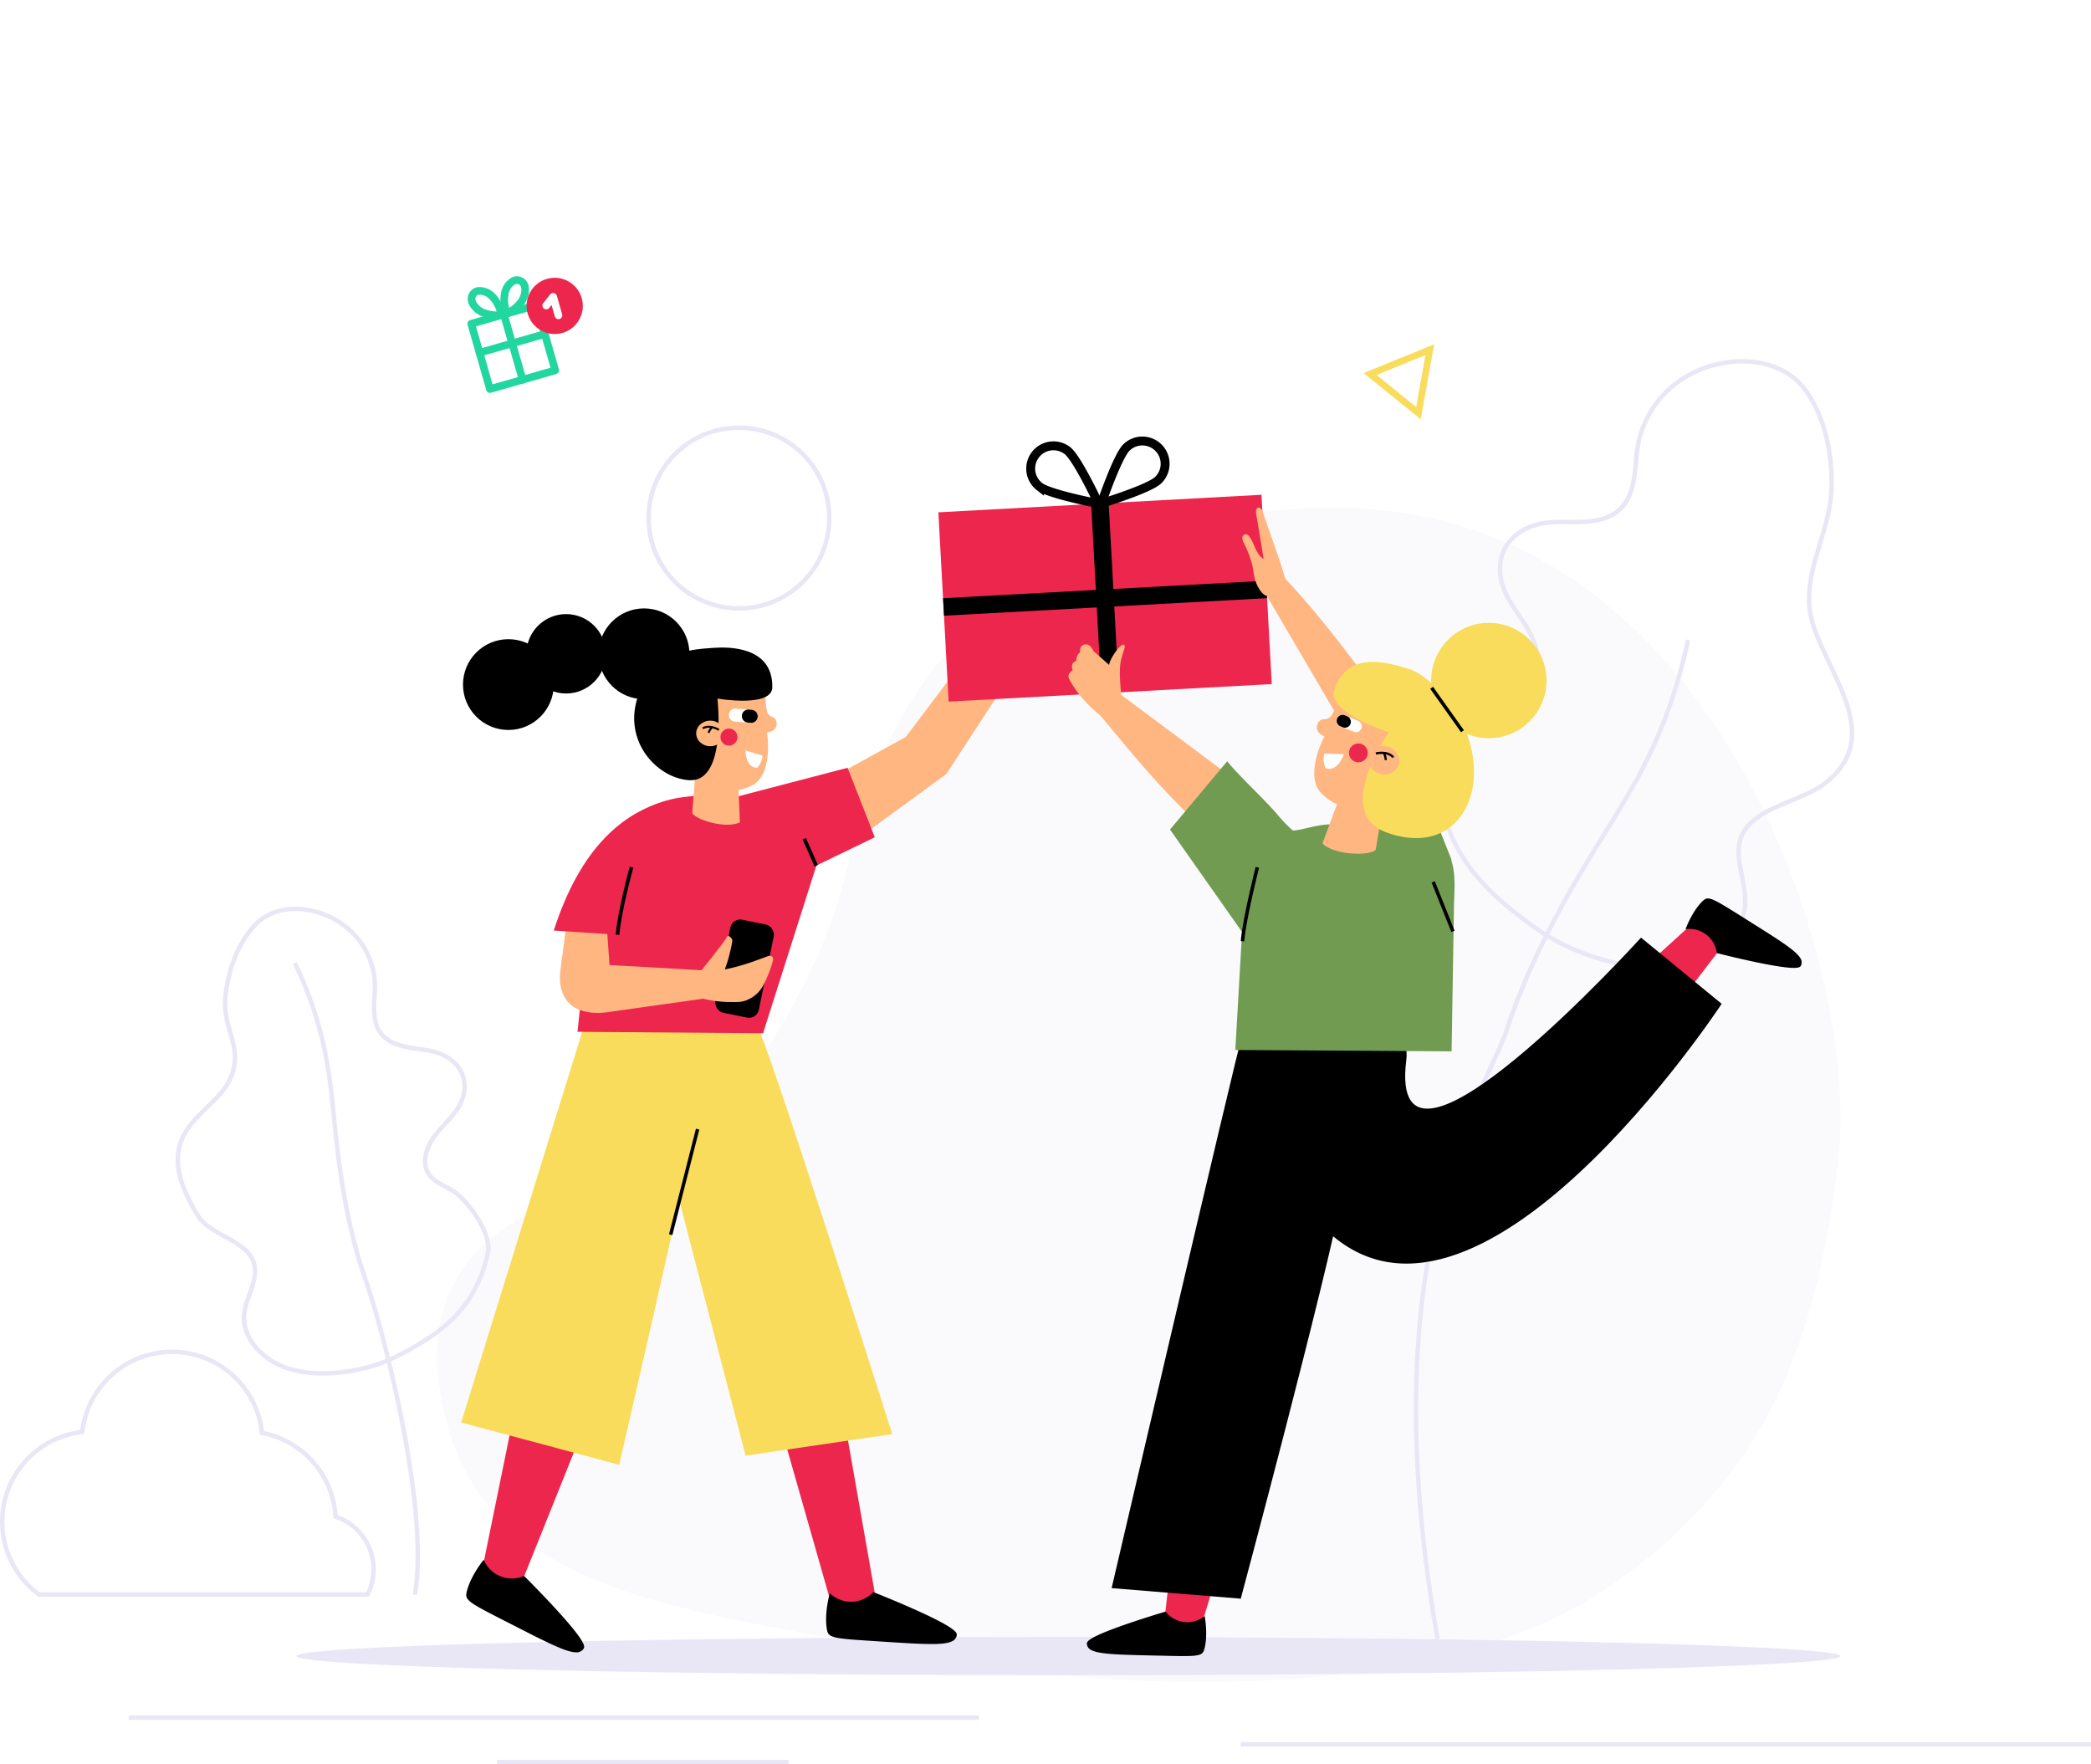 <svg xmlns="http://www.w3.org/2000/svg" xmlns:xlink="http://www.w3.org/1999/xlink" width="939.976" height="793.128" viewBox="0 0 939.976 793.128">
  <defs>
    <filter id="Path_249" x="77.961" y="0" width="312.427" height="315.545" filterUnits="userSpaceOnUse">
      <feOffset dy="3" input="SourceAlpha"/>
      <feGaussianBlur stdDeviation="33" result="blur"/>
      <feFlood flood-color="#e9e7f5"/>
      <feComposite operator="in" in2="blur"/>
      <feComposite in="SourceGraphic"/>
    </filter>
  </defs>
  <g id="Group_329" data-name="Group 329" transform="translate(-593.825 -1.154)">
    <g id="Group_215" data-name="Group 215" transform="translate(3086.479 -3751.637)">
      <path id="Path_186" data-name="Path 186" d="M-1934.891,4536.919h382.213" fill="none" stroke="#e9e7f5" stroke-width="2"/>
      <path id="Path_253" data-name="Path 253" d="M-2434.823,4524.919h382.213" fill="none" stroke="#e9e7f5" stroke-width="2"/>
      <path id="Path_197" data-name="Path 197" d="M-2269.224,4544.919h131.061" fill="none" stroke="#e9e7f5" stroke-width="2"/>
      <path id="Path_187" data-name="Path 187" d="M-1899.008,3941.968c-176.373,5.021-201.651,115.121-213.6,165.2s-58.5,126.75-99.412,137-101.08,30.64-79.642,109.9,115.4,84.248,217.564,104.1,233.8,17.174,303.236-30.073,94.339-105.544,104.572-192.754S-1722.635,3936.94-1899.008,3941.968Z" transform="translate(0 39.09)" fill="#e9e7f5" opacity="0.2" style="isolation: isolate"/>
      <g id="Polygon_25" data-name="Polygon 25">
        <path id="Path_562" data-name="Path 562" d="M-1802.942,3941.262l-6.057,33.7-25.645-20.767Z" fill="none"/>
        <path id="Path_563" data-name="Path 563" d="M-1806.86,3946.1l-21.953,8.954,17.759,14.382,4.194-23.336m3.918-4.838-6.057,33.7-25.645-20.767Z" transform="translate(-45 -33.698)" fill="#f9dc5c"/>
      </g>
      <path id="Path_564" data-name="Path 564" d="M-2115.158,4100.415l29.667-16.328,32.2-42.707,23.119,2.489-37.048,56.837-42.878,31.365Z" fill="#ffb680"/>
      <ellipse id="Ellipse_135" data-name="Ellipse 135" cx="347.063" cy="8.605" rx="347.063" ry="8.605" transform="translate(-2359.406 4488.641)" fill="#e9e7f5"/>
      <path id="Path_565" data-name="Path 565" d="M-1647.925,3896.124c-1.371.553-2.7,1.164-3.992,1.83a45.491,45.491,0,0,0-24.771,35.5c-.857,7.85-.9,18.23-6.511,24.428-8.279,9.143-22.066,6.125-32.972,7.066-13.7,1.183-24.509,10.809-21.543,25.677,1.518,7.611,6.745,13.84,10.921,20.383,4.046,6.338,7.434,14.921,4.742,22.418-3.059,8.519-12.907,9-19.822,12.71-8.31,4.455-25.432,20.7-24.375,33.34,2.771,33.133,19.518,50.267,44.422,68.025,18.807,13.41,51.661,23.089,73.316,13.893,9.057-3.846,17.09-11.111,19.792-20.573,3.508-12.285-6.889-26.436.5-37.54,7.139-10.731,25.777-13.227,35.857-20.915,27.754-21.171,1.125-49.143-5.529-73-5.641-20.223,7.94-39.03,8.67-58.983.55-15.022-2.382-31.4-10.977-43.979C-1610.611,3891.163-1631.805,3889.619-1647.925,3896.124Z" transform="translate(-80.143 22.723)" fill="none" stroke="#e9e7f5" stroke-width="2"/>
      <path id="Path_566" data-name="Path 566" d="M-1653.723,4017.719a222.179,222.179,0,0,1-19.968,56.956c-6.98,13.616-15.343,26.465-23.3,39.535-15.292,25.127-29.182,51.307-38.335,79.26s-62.068,95.694-30.927,273.393" transform="translate(-80.143 22.723)" fill="none" stroke="#e9e7f5" stroke-width="2"/>
      <path id="Path_567" data-name="Path 567" d="M-2444.973,4122.99q1.444.847,2.779,1.809a34.344,34.344,0,0,1,14.573,29.251c-.229,5.958-1.345,13.715,2.16,18.964,5.17,7.745,15.8,7.016,23.842,8.926,10.1,2.4,17.109,10.784,13.249,21.56-1.977,5.517-6.569,9.59-10.412,14.015-3.723,4.285-7.2,10.321-6.022,16.218,1.343,6.7,8.644,8.151,13.4,11.686,5.713,4.247,16.7,18.271,14.514,27.6-5.735,24.438-20.138,35.382-40.7,45.889-15.53,7.934-41.137,11.528-56.292,2.263-6.338-3.874-11.533-10.188-12.5-17.554-1.26-9.563,8.07-18.981,3.782-28.091-4.144-8.8-19.406-11.463-24.465-19.588-24.348-39.107,6.782-44.579,14.391-61.658,6.451-14.479-3.8-22.276-2.134-37.258,1.252-11.279,5.253-23.184,13.065-31.63C-2472.292,4115.156-2456.292,4116.349-2444.973,4122.99Z" transform="translate(103.488 43.494)" fill="none" stroke="#e9e7f5" stroke-width="2"/>
      <path id="Path_568" data-name="Path 568" d="M-2431.743,4143.813a167.761,167.761,0,0,1,14.23,43.288c2.081,11.363,2.981,22.9,4.227,34.387,2.4,22.077,6.116,44.142,13.487,65.089s28.722,101.406,22.054,141.074" transform="translate(71.622 41.922)" fill="none" stroke="#e9e7f5" stroke-width="2"/>
      <g id="Group_215-2" data-name="Group 215">
        <path id="Path_569" data-name="Path 569" d="M-2120.468,4349.071l23.178,131.819-21.086-5.023-31.2-109.455Z" fill="#ed264d"/>
      </g>
      <g id="Group_216" data-name="Group 216">
        <path id="Path_570" data-name="Path 570" d="M-2119.221,4470.316s9.484,7.968,19.326-.982c0,0,37.253,14.68,36.608,18.453-.712,4.165-9.293,3.754-30.652,2.352s-25.464-1.406-26.137-4.371C-2121.541,4479.31-2119.221,4470.316-2119.221,4470.316Z"/>
        <path id="Path_571" data-name="Path 571" d="M-2093.987,4490.867l-4.911-.319c-17.922-1.156-21.151-1.364-21.889-4.619-1.488-6.554.762-15.421.859-15.8l.289-1.117.886.74a13.715,13.715,0,0,0,18.367-.964l.336-.305.423.166c.093.037,9.434,3.724,18.577,7.825,18.981,8.515,18.644,10.485,18.482,11.432-.7,4.119-6.8,4.436-23.424,3.46Q-2089.642,4491.158-2093.987,4490.867Zm-24.768-19.323c-.542,2.528-1.73,9.121-.609,14.062.464,2.042,3.272,2.37,20.56,3.486q2.289.147,4.913.319c18.865,1.238,29.257,1.919,29.882-1.716-.044-.354-1.121-2.5-18.062-10.073-7.876-3.52-15.8-6.7-17.675-7.444C-2108.01,4477.385-2116.07,4473.294-2118.755,4471.544Z"/>
      </g>
      <g id="Group_217" data-name="Group 217">
        <path id="Path_572" data-name="Path 572" d="M-2230.817,4396.039l-31.708,79.033-14.355-11.858,18.756-91.906Z" fill="#ed264d"/>
      </g>
      <g id="Group_218" data-name="Group 218">
        <path id="Path_573" data-name="Path 573" d="M-2275.365,4455.322s5.553,11.072,18.136,6.751c0,0,28.393,28.232,26.306,31.442-2.3,3.542-10.019-.234-29.077-9.979s-22.825-11.375-22.269-14.365C-2281.057,4462.662-2275.365,4455.322-2275.365,4455.322Z"/>
        <path id="Path_574" data-name="Path 574" d="M-2260.332,4484.186q-2.34-1.2-4.379-2.236c-16-8.161-18.886-9.631-18.275-12.912,1.23-6.608,6.807-13.859,7.044-14.164l.708-.912.521,1.031a13.716,13.716,0,0,0,17.247,6.389l.429-.147.322.32c.072.071,7.189,7.155,13.959,14.542,14.058,15.335,12.969,17.011,12.445,17.816a3.629,3.629,0,0,1-3.338,1.644C-2237.814,4495.557-2245.611,4491.714-2260.332,4484.186Zm-15.091-27.552c-1.5,2.106-5.2,7.69-6.128,12.671-.383,2.058,2.067,3.472,17.5,11.345q2.043,1.042,4.38,2.236c16.833,8.607,26.107,13.349,28.12,10.258.5-1.707-9.041-13.467-25.878-30.237C-2267.869,4466.248-2273.65,4459.3-2275.423,4456.634Z"/>
      </g>
      <g id="Group_219" data-name="Group 219">
        <path id="Path_575" data-name="Path 575" d="M-1961.549,4414.077l-8.757,76.559,16.53-3.265,24.605-81.236Z" fill="#ed264d"/>
      </g>
      <g id="Group_220" data-name="Group 220">
        <path id="Path_576" data-name="Path 576" d="M-1951.587,4480.437s-9.185,6.426-17.343-2.427c0,0-34.75,10.261-34.469,13.714.309,3.811,8.077,4.125,27.442,4.565s23.064.763,23.907-1.856C-1950.214,4488.729-1951.587,4480.437-1951.587,4480.437Z"/>
        <path id="Path_577" data-name="Path 577" d="M-2002.108,4494.523a3.285,3.285,0,0,1-1.949-2.746c-.071-.865-.217-2.668,17.572-8.829,8.567-2.968,17.281-5.546,17.368-5.572l.395-.116.278.3a12.412,12.412,0,0,0,16.479,2.333l.858-.6.171,1.03c.057.345,1.379,8.517-.485,14.306-.925,2.875-3.853,2.805-20.1,2.418-1.382-.033-2.862-.068-4.448-.1C-1990.93,4496.609-1998.792,4496.315-2002.108,4494.523Zm32.976-15.765c-20.619,6.108-33.271,11.367-33.609,12.94.272,3.327,9.695,3.541,26.8,3.93l4.449.1c15.675.374,18.234.3,18.815-1.5,1.4-4.364.86-10.4.572-12.723C-1954.666,4482.87-1962.255,4485.911-1969.132,4478.758Z"/>
      </g>
      <g id="Group_221" data-name="Group 221">
        <path id="Path_578" data-name="Path 578" d="M-1759.392,4231.8l46.757-61.251-15.867-5.668-62.763,57.146Z" fill="#ed264d"/>
      </g>
      <g id="Group_222" data-name="Group 222">
        <path id="Path_579" data-name="Path 579" d="M-1733.936,4169.715s11.18-.811,13.647,10.972c0,0,35.1,9,36.627,5.89,1.688-3.431-4.821-7.681-21.224-17.983s-19.414-12.477-21.48-10.66C-1730.866,4161.891-1733.936,4169.715-1733.936,4169.715Z"/>
        <path id="Path_580" data-name="Path 580" d="M-1683.336,4183.512a3.285,3.285,0,0,1,.267,3.357c-.384.779-1.181,2.4-19.614-1.424-8.878-1.843-17.682-4.095-17.77-4.118l-.4-.1-.084-.4a12.412,12.412,0,0,0-12.954-10.449l-1.043.072.381-.972c.128-.326,3.182-8.02,7.749-12.036,2.268-1.994,4.746-.433,18.5,8.228q1.755,1.1,3.766,2.368C-1691.864,4175.992-1685.265,4180.274-1683.336,4183.512Zm-36.395-3.363c20.835,5.322,34.395,7.291,35.491,6.114,1.471-3-6.51-8.01-21-17.11q-2.014-1.264-3.767-2.37c-13.269-8.354-15.5-9.6-16.926-8.353-3.443,3.028-6.07,8.492-7.012,10.633C-1730.046,4169.2-1721.97,4170.482-1719.731,4180.149Z"/>
      </g>
      <g id="Group_223" data-name="Group 223">
        <path id="Path_581" data-name="Path 581" d="M-2153.086,4212.167c3.65,2.756,61.54,185.292,61.54,185.292l-65.924,9.7-51.784-199.217Z" fill="#f9dc5c"/>
      </g>
      <g id="Group_224" data-name="Group 224">
        <path id="Path_582" data-name="Path 582" d="M-2171.177,4212.474c2.064,4.08-43.152,198.784-43.152,198.784l-71.025-19.024,58.1-187.5Z" fill="#f9dc5c"/>
      </g>
      <g id="Group_225" data-name="Group 225">
        <rect id="Rectangle_151" data-name="Rectangle 151" width="48.968" height="1.56" transform="translate(-2191.914 4307.61) rotate(-75.681)"/>
      </g>
      <rect id="Rectangle_152" data-name="Rectangle 152" width="145.458" height="85.211" transform="translate(-2070.819 3983.095) rotate(-3.108)" fill="#ed264d"/>
      <rect id="Rectangle_153" data-name="Rectangle 153" width="145.458" height="7.873" transform="translate(-2068.723 4021.707) rotate(-3.108)"/>
      <path id="Path_583" data-name="Path 583" d="M-2012.8,3955.358c4.464,3.471,13.964,23.829,13.964,23.829s-22.071-4.194-26.534-7.665a10.237,10.237,0,0,1-1.8-14.367A10.237,10.237,0,0,1-2012.8,3955.358Z" fill="none" stroke="#000" stroke-miterlimit="10" stroke-width="4"/>
      <path id="Path_584" data-name="Path 584" d="M-1986.257,3953.917c-4.061,3.934-11.3,25.2-11.3,25.2s21.487-6.558,25.549-10.492a10.238,10.238,0,0,0,.231-14.477A10.238,10.238,0,0,0-1986.257,3953.917Z" fill="none" stroke="#000" stroke-miterlimit="10" stroke-width="4"/>
      <rect id="Rectangle_154" data-name="Rectangle 154" width="85.211" height="7.873" transform="translate(-1994.267 3978.939) rotate(86.892)"/>
      <g id="Group_226" data-name="Group 226">
        <path id="Path_585" data-name="Path 585" d="M-2149.636,4217.261l-83.4-.659,6.617-64.215c6.435-15.5-2.281-8.522,14.967-28.876,13.49-14.391,34.228-14.662,61.313-11.606,14.811,1.249,25.825,14.5,24.6,29.6Z" fill="#ed264d"/>
      </g>
      <path id="Path_586" data-name="Path 586" d="M-2220.327,4163.317l1.683,23.275,59.023,3.349-4.054,9.971-56.879,8.026c-15.76,1.552-21.743-7.192-20.157-19.3l2.538-19.385Z" fill="#ffb680"/>
      <g id="Group_227" data-name="Group 227">
        <path id="Path_587" data-name="Path 587" d="M-2197.392,4114.092c-15.758,5.677-34.372,19.779-46.324,57l28.677,1.888,5.182-22.239Z" fill="#ed264d"/>
      </g>
      <g id="Group_228" data-name="Group 228">
        <path id="Path_588" data-name="Path 588" d="M-2167.079,4112.4l55.434-14.474,12.234,31.233-32.1,15.533Z" fill="#ed264d"/>
      </g>
      <g id="Group_229" data-name="Group 229">
        <path id="Path_589" data-name="Path 589" d="M-2214.245,4173.05l-1.631-.135c.894-10.811,6.25-30.277,6.311-30.516l1.587.4C-2208.039,4143.041-2213.362,4162.375-2214.245,4173.05Z"/>
      </g>
      <g id="Group_230" data-name="Group 230">
        <path id="Path_590" data-name="Path 590" d="M-2126.493,4142.281l-5.356-12.141,1.5-.665,5.356,12.141Z"/>
      </g>
      <g id="Group_234" data-name="Group 234">
        <g id="Group_231" data-name="Group 231">
          <path id="Path_591" data-name="Path 591" d="M-2161.084,4097.929l1.047,24.5c-6,3.153-20.1-1.113-21.429-4.215l1.775-22.724Z" fill="#ffb680"/>
        </g>
        <g id="Group_232" data-name="Group 232">
          <path id="Path_592" data-name="Path 592" d="M-2173.379,4106.483l2.1.314c4.379.653,8.384,3.176,16.534-.849,10.016-4.946,6.9-23.932,6.9-23.932,5.409-.371,5.1-5.942,2.678-6.8-3.04-1.08-3.065-2.509-3.622-12.7s-12.1-14.311-12.1-14.311l-8.3,4.1c-8.8,2.517-14.936,12.438-15.849,21.416l-1.1,10.824C-2186.924,4092.421-2181.317,4105.293-2173.379,4106.483Z" fill="#ffb680"/>
        </g>
        <g id="Group_233" data-name="Group 233">
          <path id="Path_593" data-name="Path 593" d="M-2179.893,4071s-7.432-6.442-10.6.141c-1.064,2.209.537,5.782,4.036,6.524a21.932,21.932,0,0,0,6.767.146Z" fill="#ffb680"/>
        </g>
      </g>
      <circle id="Ellipse_136" data-name="Ellipse 136" cx="20.404" cy="20.404" r="20.404" transform="translate(-2223.538 4026.285)"/>
      <circle id="Ellipse_137" data-name="Ellipse 137" cx="17.845" cy="17.845" r="17.845" transform="translate(-2256.018 4028.843)"/>
      <circle id="Ellipse_138" data-name="Ellipse 138" cx="20.404" cy="20.404" r="20.404" transform="translate(-2284.523 4040.121)"/>
      <path id="Path_594" data-name="Path 594" d="M-2171.623,4044c6.291-.441,26.339-.742,26.153,17.621,0,9.46-24.67,5.193-24.67,5.193s4.392,37.612-12.591,36.7c-15.1-.812-31.833-19.2-21.8-41.061C-2196.643,4045.276-2181.5,4044.687-2171.623,4044Z"/>
      <g id="Group_235" data-name="Group 235">
        <path id="Path_595" data-name="Path 595" d="M-2152.037,4075.033a2.958,2.958,0,0,1-2.851,2.707c-.1,0-.21,0-.321-.011l-2.5-.21-4.6-.364a2.968,2.968,0,0,1-2.686-2.62,3.087,3.087,0,0,1,0-.552,2.921,2.921,0,0,1,3.161-2.685l3.481.276,2.044.165,1.57.133a2.918,2.918,0,0,1,2.685,2.608A3.035,3.035,0,0,1-2152.037,4075.033Z" fill="#fff"/>
      </g>
      <g id="Group_236" data-name="Group 236">
        <path id="Path_596" data-name="Path 596" d="M-2152.037,4075.033a2.958,2.958,0,0,1-2.851,2.707l-1.569-.132a2.928,2.928,0,0,1-2.686-2.619,2.958,2.958,0,0,1-.011-.542,2.933,2.933,0,0,1,2.851-2.708l1.57.133a2.918,2.918,0,0,1,2.685,2.608A3.035,3.035,0,0,1-2152.037,4075.033Z"/>
      </g>
      <g id="Group_237" data-name="Group 237">
        <path id="Path_597" data-name="Path 597" d="M-2152.432,4097.928l.141,0a8.449,8.449,0,0,0,2.278-4.521l.133-.8-.4-.293-7.226-2.161S-2157.641,4097.773-2152.432,4097.928Z" fill="#fff"/>
      </g>
      <ellipse id="Ellipse_139" data-name="Ellipse 139" cx="6.307" cy="5.75" rx="6.307" ry="5.75" transform="translate(-2179.692 4076.734)" fill="#ffb680"/>
      <g id="Group_238" data-name="Group 238">
        <path id="Path_598" data-name="Path 598" d="M-2169.724,4081.281l.5-.755c-.172-.114-4.265-2.761-7.727-.732l.457.78C-2173.522,4078.832-2169.761,4081.256-2169.724,4081.281Z"/>
      </g>
      <g id="Group_239" data-name="Group 239">
        <path id="Path_599" data-name="Path 599" d="M-2173.685,4082.341a5.98,5.98,0,0,1,1.364-2.185l-.636-.642a6.813,6.813,0,0,0-1.6,2.581Z"/>
      </g>
      <g id="Group_240" data-name="Group 240">
        <circle id="Ellipse_140" data-name="Ellipse 140" cx="3.828" cy="3.828" r="3.828" transform="translate(-2168.792 4080.308)" fill="#ed264d"/>
      </g>
      <path id="Path_600" data-name="Path 600" d="M-1754.96,4174.278l36.252,29.753s-111.333,169.605-179.472,100.027c-9.2-9.4-17.013-14.893-24.119-25.965-8.621-13.432-10.063-30.087-11.267-46-.192-2.537,45.835-9.535,50.285-10.155,13.67-1.906,24.483-6.3,22.775,7.6C-1869.221,4300.431-1754.96,4174.278-1754.96,4174.278Z"/>
      <path id="Path_601" data-name="Path 601" d="M-1934.891,4471.434l-58.048-4.741s57.241-245.227,58.048-245.858c1.074-.84,10.262-1.362,11.626-1.354,10.9.061,43.7-6.147,46.011,7.965,1.49,9.116-1.464,21.065-2.606,30.188-1.256,10.043-7.168,20.185-9.04,30.131C-1896.449,4327.877-1934.891,4471.434-1934.891,4471.434Z"/>
      <g id="Group_241" data-name="Group 241">
        <path id="Path_602" data-name="Path 602" d="M-1840.117,4225.4l-97.223-.608,3.517-61.429c6.153-14.82-2.181-8.15,14.312-27.614,12.9-13.761,32.731-14.02,58.632-11.1a25.354,25.354,0,0,1,13.976,5.673c8.136,6.662,8.607,14.374,7.894,27.831Z" fill="#709b50"/>
      </g>
      <g id="Group_242" data-name="Group 242">
        <path id="Path_603" data-name="Path 603" d="M-1944.769,4130.77c-23.869-18.555-44.108-46.055-64.44-69.66l15.928.574,63.37,47.25" fill="#ffb680"/>
      </g>
      <path id="Path_604" data-name="Path 604" d="M-1988.657,4064.565s-1.185-9.8-.137-14.663,2.684-6.941,1.2-7.307-6.314,6.5-6.455,9.113l-6.9-6.106-1.186-1.857c-1.347-2.11-4.778-1.475-5,1.019-.039.447-.071,1.33-.068,1.313a4.712,4.712,0,0,0-1.624,3.825s-2.863.606-1.631,4.2c0,0-2.869,1.46-1.521,4.025,6.358,12.1,18.575,19.664,18.575,19.664Z" fill="#ffb680"/>
      <g id="Group_243" data-name="Group 243">
        <path id="Path_605" data-name="Path 605" d="M-1856.143,4087.909c-16.624-22.075-37.617-52.909-59.174-75.4l1.722,21.735,33.423,60.984" fill="#ffb680"/>
      </g>
      <g id="Group_244" data-name="Group 244">
        <path id="Path_606" data-name="Path 606" d="M-1889.875,4124.169c-6.2-2.608-16.99,1.958-21.614,1.958a60.872,60.872,0,0,1-6.165-6.275c-6.4-7.738-18.155-18.256-23.318-24.865l-25.719,30.714,32.388,46.044Z" fill="#709b50"/>
      </g>
      <g id="Group_245" data-name="Group 245">
        <path id="Path_607" data-name="Path 607" d="M-1855.9,4099.725l15.784,39.6-39.45,13.208-6.378-33.5Z" fill="#709b50"/>
      </g>
      <g id="Group_246" data-name="Group 246">
        <path id="Path_608" data-name="Path 608" d="M-1933.331,4175.978l-1.56-.129c.855-10.339,6.645-33.132,6.7-33.361l1.518.386C-1926.728,4143.1-1932.486,4165.77-1933.331,4175.978Z"/>
      </g>
      <g id="Group_247" data-name="Group 247">
        <rect id="Rectangle_155" data-name="Rectangle 155" width="1.565" height="23.926" transform="matrix(0.929, -0.371, 0.371, 0.929, -1849.101, 4149.524)"/>
      </g>
      <g id="Group_252" data-name="Group 252">
        <g id="Group_248" data-name="Group 248">
          <path id="Path_609" data-name="Path 609" d="M-1888.759,4106.564l-9.421,25.392c5.24,5.354,21.505,5.658,23.954,2.849l4.16-24.8Z" fill="#ffb680"/>
        </g>
        <g id="Group_249" data-name="Group 249">
          <path id="Path_610" data-name="Path 610" d="M-1878.742,4116.458l-2.315-.363c-4.824-.761-9.89.464-17.088-6.184-8.848-8.171.873-26.123.873-26.123-5.559-2.116-3.341-7.58-.506-7.656,3.563-.1,4.074-1.515,8.12-11.508s17.573-10.387,17.573-10.387l7.331,6.774c8.4,5.354,11.474,17.239,9.384,26.5l-2.524,11.162C-1859.73,4106.789-1869.995,4117.832-1878.742,4116.458Z" fill="#ffb680"/>
        </g>
        <g id="Group_250" data-name="Group 250">
          <path id="Path_611" data-name="Path 611" d="M-1893.53,4119.165l.739-1.312a8.586,8.586,0,0,0,11.453,10.022l11.032-4.233-6.129-1.627Z" fill="#ffb680"/>
        </g>
        <g id="Group_251" data-name="Group 251">
          <path id="Path_612" data-name="Path 612" d="M-1859.846,4084.652s10-4.247,11.095,3.748c.367,2.683-2.529,5.9-6.458,5.486a24.23,24.23,0,0,1-7.162-2.144Z" fill="#ffb680"/>
        </g>
      </g>
      <circle id="Ellipse_141" data-name="Ellipse 141" cx="25.925" cy="25.925" r="25.925" transform="translate(-1849.292 4032.784)" fill="#f9dc5c"/>
      <path id="Path_613" data-name="Path 613" d="M-1859.364,4053.459c-6.732-1.79-27.431-9.725-33.472,9.637-3.213,9.943,24.509,18.834,24.509,18.834s-25.595,36.3-.894,45.138,39.217-7.216,39.18-27.1C-1830.09,4073.4-1851.83,4055.463-1859.364,4053.459Z" fill="#f9dc5c"/>
      <g id="Group_253" data-name="Group 253" transform="translate(1.302 -5.428)">
        <path id="Path_614" data-name="Path 614" d="M-1897.852,4103.624l-.149-.045a9.334,9.334,0,0,1-.858-5.525l.132-.889.523-.171,8.329.183S-1892.324,4105.231-1897.852,4103.624Z" fill="#fff"/>
      </g>
      <ellipse id="Ellipse_142" data-name="Ellipse 142" cx="6.351" cy="6.966" rx="6.351" ry="6.966" transform="matrix(0.307, -0.952, 0.952, 0.307, -1879.165, 4098.411)" fill="#ffb680"/>
      <g id="Group_254" data-name="Group 254">
        <path id="Path_615" data-name="Path 615" d="M-1874.024,4092l-.266-.962c.22-.062,5.42-1.453,8.37,1.855l-.745.664C-1869.2,4090.717-1873.976,4091.988-1874.024,4092Z"/>
      </g>
      <g id="Group_255" data-name="Group 255">
        <path id="Path_616" data-name="Path 616" d="M-1870.221,4094.46a6.612,6.612,0,0,0-.691-2.759l.886-.459a7.53,7.53,0,0,1,.8,3.255Z"/>
      </g>
      <g id="Group_256" data-name="Group 256" transform="translate(2.206 0.545)">
        <circle id="Ellipse_143" data-name="Ellipse 143" cx="4.228" cy="4.228" r="4.228" transform="translate(-1888.453 4086.469)" fill="#ed264d"/>
      </g>
      <g id="Group_257" data-name="Group 257">
        <path id="Path_617" data-name="Path 617" d="M-1891.554,4075.784a2.678,2.678,0,0,1,3.209-1.538c.085.028.18.059.273.1l2.092.875,3.857,1.594a2.685,2.685,0,0,1,1.583,3,2.682,2.682,0,0,1-.154.476,2.643,2.643,0,0,1-3.468,1.433l-2.921-1.207-1.714-.711-1.314-.551a2.639,2.639,0,0,1-1.587-2.993A2.82,2.82,0,0,1-1891.554,4075.784Z" fill="#fff"/>
      </g>
      <g id="Group_258" data-name="Group 258">
        <path id="Path_618" data-name="Path 618" d="M-1891.554,4075.784a2.678,2.678,0,0,1,3.209-1.538l1.314.551a2.65,2.65,0,0,1,1.584,3,2.712,2.712,0,0,1-.142.47,2.654,2.654,0,0,1-3.208,1.538l-1.314-.551a2.639,2.639,0,0,1-1.587-2.993A2.82,2.82,0,0,1-1891.554,4075.784Z"/>
      </g>
      <circle id="Ellipse_144" data-name="Ellipse 144" cx="40.619" cy="40.619" r="40.619" transform="translate(-2201.09 3945.047)" fill="none" stroke="#e9e7f5" stroke-width="2"/>
      <path id="Path_619" data-name="Path 619" d="M-1892.154,4073.609c1.091.708-23.01-57.2-21.942-57.942-3.329-11.782-4.877-15.177-9.546-28.829l-1.321-3.86c-.344-1.007-1.078-2.24-2.106-1.969s-1.064,1.671-.893,2.705l3.361,20.354c-3.485-1.967-4-6.734-6.358-9.97a2.254,2.254,0,0,0-1.88-1.162,1.705,1.705,0,0,0-1.327,1.678,4.918,4.918,0,0,0,.624,2.22,49.321,49.321,0,0,1,3.839,9.993c.526,2.4.664,4.9,1.459,7.229s2.681,5.99,5.064,6.606Z" fill="#ffb680"/>
      <path id="Path_622" data-name="Path 622" d="M-2386,4479.072a24.675,24.675,0,0,1-2.73,11.33h-147.65a40.556,40.556,0,0,1-16.56-32.72,40.622,40.622,0,0,1,35.98-40.36,40.626,40.626,0,0,1,40.36-36.02,40.637,40.637,0,0,1,40.42,36.439,40.635,40.635,0,0,1,33.08,37.621A24.984,24.984,0,0,1-2386,4479.072Z" transform="translate(61.282 -20.829)" fill="#fff" stroke="#e9e7f5" stroke-width="2"/>
      <g id="Group_259" data-name="Group 259">
        <rect id="Rectangle_156" data-name="Rectangle 156" width="1.565" height="23.926" transform="translate(-1849.716 4062.439) rotate(-35.384)"/>
      </g>
      <g id="Group_328" data-name="Group 328" transform="matrix(0.883, 0.469, -0.469, 0.883, -2160.787, 4160.344)">
        <rect id="Rectangle_162" data-name="Rectangle 162" width="19.904" height="42.682" rx="4.47" transform="matrix(0.959, -0.284, 0.284, 0.959, 0, 5.646)"/>
      </g>
      <path id="Path_695" data-name="Path 695" d="M-2166.8,4188.588c7.522-1.6,11.568-3.084,19.473-6.02a1.849,1.849,0,0,1,1.63.13c.788.527.592,1.719.3,2.623a51.4,51.4,0,0,1-4.091,10.267,14.247,14.247,0,0,1-7.235,6.694c-2.871,1.217-5.139.94-8.257.933-5.292-.013-22.354-1.643-16.492-9.083,2.708-3.437,14.216-17.344,15.925-20.7a2.818,2.818,0,0,1,2.093,2c.113.544-.846,4.715-1.586,7.629C-2165.8,4185.791-2165.651,4185.045-2166.8,4188.588Z" fill="#ffb680"/>
    </g>
    <g id="Group_321" data-name="Group 321" transform="translate(-110 -34.651)">
      <g transform="matrix(1, 0, 0, 1, 703.83, 35.81)" filter="url(#Path_249)">
        <path id="Path_249-2" data-name="Path 249" d="M91.5,17.889V67.315A17.891,17.891,0,0,1,73.608,85.2H58.029L47.6,95.3a2.664,2.664,0,0,1-3.7,0L33.466,85.2H17.889A17.891,17.891,0,0,1,0,67.315V17.889A17.891,17.891,0,0,1,17.889,0H73.608A17.891,17.891,0,0,1,91.5,17.889Z" transform="matrix(0.96, -0.28, 0.28, 0.96, 176.96, 121.22)" fill="#fff"/>
      </g>
      <g id="Group_113" data-name="Group 113" transform="translate(909.865 167.338) rotate(-16)">
        <g id="Group_44" data-name="Group 44" transform="translate(0 13.354)">
          <path id="Path_138" data-name="Path 138" d="M32.246,33.96H1.714A1.714,1.714,0,0,1,0,32.246V1.714A1.714,1.714,0,0,1,1.714,0H32.246A1.714,1.714,0,0,1,33.96,1.714V32.246A1.714,1.714,0,0,1,32.246,33.96ZM3.428,30.532h27.1V3.428H3.428Z" transform="translate(0 0)" fill="#22d6a0"/>
        </g>
        <g id="Group_45" data-name="Group 45" transform="translate(16.632 0)">
          <path id="Path_139" data-name="Path 139" d="M1.794,16.782a1.714,1.714,0,0,1-1.7-1.5C.061,15.034-.667,9.025,2.526,4.112h0A9.764,9.764,0,0,1,8.311.085a5.206,5.206,0,0,1,4.145,1c3.28,2.5,2.309,6.927.018,9.981-3.4,4.529-10.125,5.651-10.41,5.7A1.714,1.714,0,0,1,1.794,16.782ZM9.283,3.428a2.27,2.27,0,0,0-.387.035A6.383,6.383,0,0,0,5.4,5.98h0A13.727,13.727,0,0,0,3.435,12.9c1.878-.577,4.689-1.748,6.3-3.892.027-.036,2.659-3.664.646-5.2A1.745,1.745,0,0,0,9.283,3.428ZM3.963,5.046h0Z" transform="translate(0 0)" fill="#22d6a0"/>
        </g>
        <g id="Group_46" data-name="Group 46" transform="translate(3.079 0)">
          <path id="Path_140" data-name="Path 140" d="M12.776,16.782a1.724,1.724,0,0,1-.271-.021c-.284-.046-7.014-1.168-10.41-5.7C-.2,8.01-1.167,3.584,2.113,1.083a5.206,5.206,0,0,1,4.145-1,9.765,9.765,0,0,1,5.786,4.026c3.193,4.913,2.464,10.922,2.432,11.175a1.714,1.714,0,0,1-1.7,1.5ZM5.287,3.428a1.744,1.744,0,0,0-1.095.381c-2.013,1.535.618,5.162.645,5.2,1.53,2.04,4.281,3.271,6.292,3.9A13.8,13.8,0,0,0,9.17,5.979h0a6.382,6.382,0,0,0-3.5-2.517A2.274,2.274,0,0,0,5.287,3.428Z" transform="translate(0 0)" fill="#22d6a0"/>
        </g>
        <g id="Group_47" data-name="Group 47" transform="translate(15.266 13.354)">
          <path id="Path_141" data-name="Path 141" d="M1.714,33.96A1.714,1.714,0,0,1,0,32.246V1.714a1.714,1.714,0,1,1,3.428,0V32.246A1.714,1.714,0,0,1,1.714,33.96Z" transform="translate(0 0)" fill="#22d6a0"/>
        </g>
        <g id="Group_48" data-name="Group 48" transform="translate(0 26.896)">
          <path id="Path_142" data-name="Path 142" d="M32.246,3.428H1.714A1.714,1.714,0,0,1,1.714,0H32.246a1.714,1.714,0,1,1,0,3.428Z" transform="translate(0 0)" fill="#22d6a0"/>
        </g>
        <ellipse id="Ellipse_22" data-name="Ellipse 22" cx="12.639" cy="12.639" rx="12.639" ry="12.639" transform="translate(27.354 5.046)" fill="#ed264d"/>
        <g id="Group_49" data-name="Group 49" transform="translate(34.737 11.864)">
          <path id="Path_143" data-name="Path 143" d="M5.719,12.089A1.714,1.714,0,0,1,4,10.375V5.034l-1.3.922A1.714,1.714,0,1,1,.722,3.162l4-2.845a1.714,1.714,0,0,1,2.707,1.4v8.661A1.714,1.714,0,0,1,5.719,12.089Z" transform="translate(0 0)" fill="#fff"/>
        </g>
      </g>
    </g>
  </g>
</svg>

